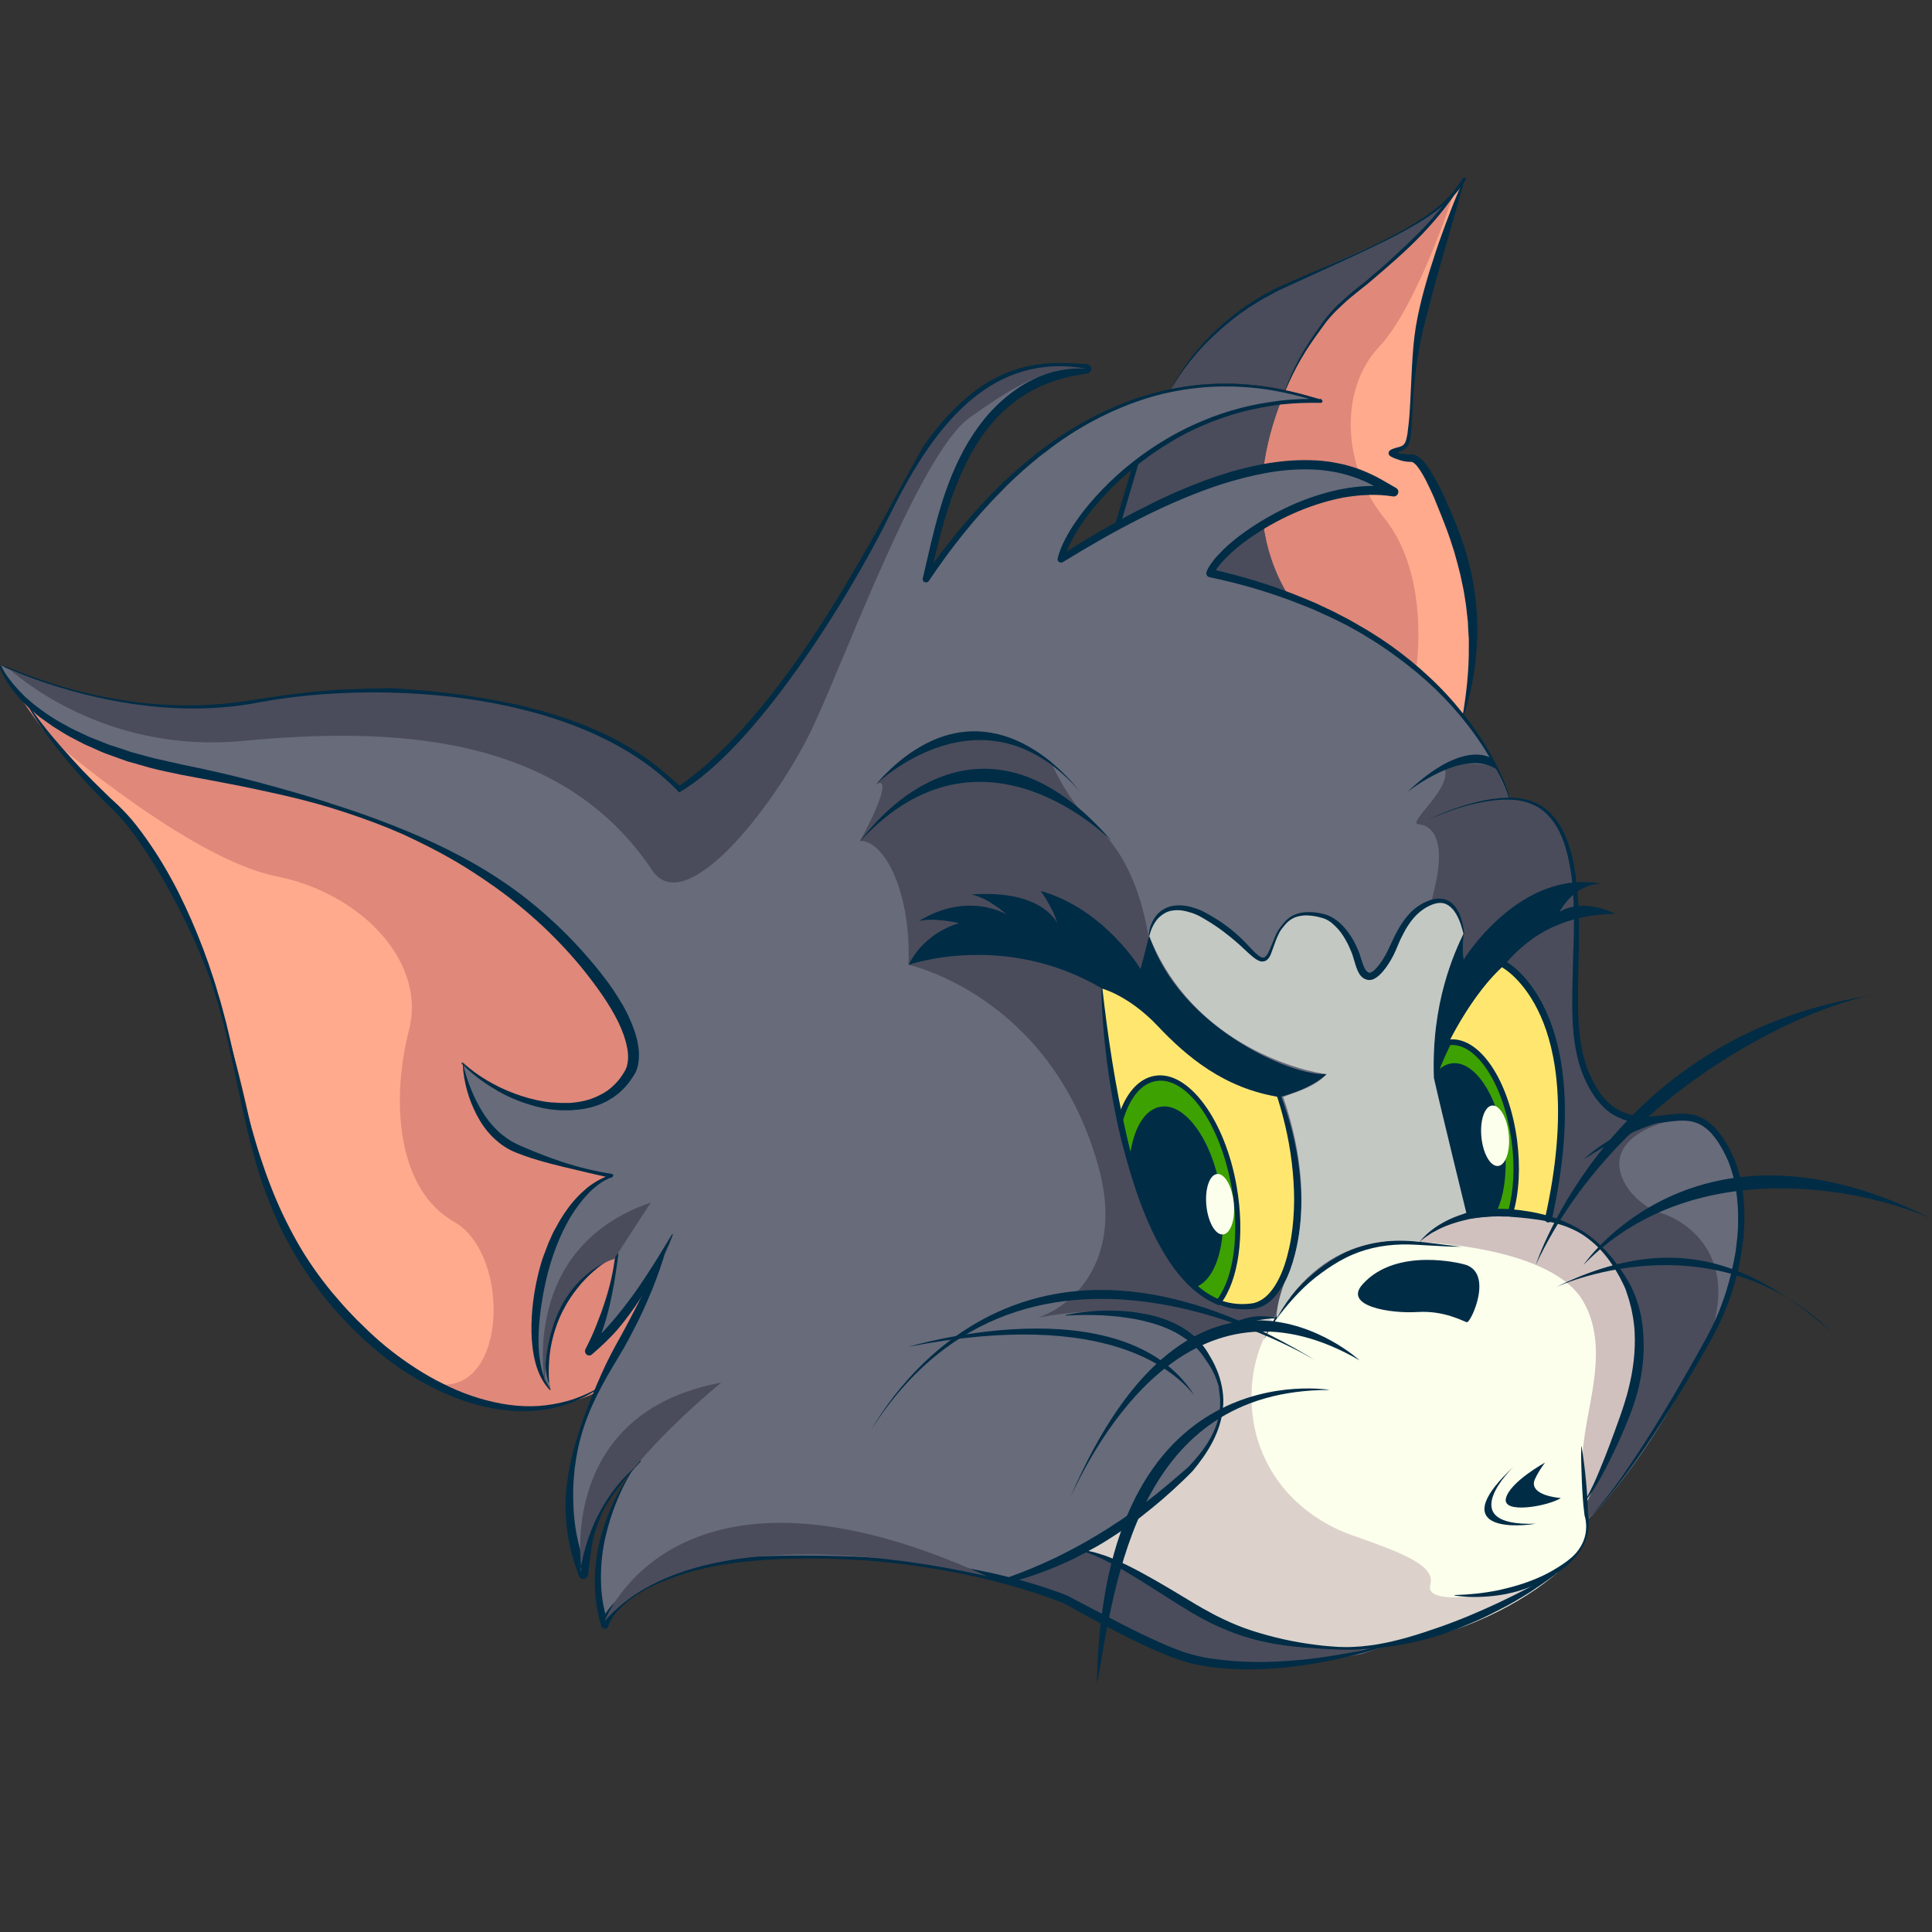 <?xml version="1.0" encoding="utf-8"?>
<!-- Generator: Adobe Illustrator 21.1.0, SVG Export Plug-In . SVG Version: 6.00 Build 0)  -->
<svg version="1.1" id="Слой_1" xmlns="http://www.w3.org/2000/svg" xmlns:xlink="http://www.w3.org/1999/xlink" x="0px" y="0px"
	 viewBox="0 0 1024 1024" style="enable-background:new 0 0 1024 1024;" xml:space="preserve">
<rect x="0" y="0" width="1024" height="1024" fill="#333333" stroke="none"/>
<style type="text/css">
	.st0{fill:#FFAA8D;}
	.st1{opacity:0.43;fill:#B85B62;}
	.st2{fill:#686B7A;}
	.st3{fill:#4A4C5B;}
	.st4{fill:#FFE76F;}
	.st5{fill:#FCFFEC;}
	.st6{opacity:0.72;fill:#D0C1BE;}
	.st7{fill:#D0C1BE;}
	.st8{fill:#002C46;}
	.st9{fill:#3DA102;}
	.st10{fill:#C4C8C3;}
</style>
<g>
	<path class="st0" d="M775.3,379.3L775.3,379.3c-7.8-9.8-16.4-18.4-25.4-26C728,335,703.6,322.8,682.4,315
		c-7.2-12-11.2-24.5-12.8-37c17.5-10.1,39.1-17.4,54.5-18.6c6.1-0.5,11.3,0,14.8,1.6c-5.8-4.1-11.9-7.3-18.2-9.5
		c-16.1-5.8-33.6-6-51.1-3c1.6-12.5,4.9-24.5,9.2-35.4c8.1-1.2,15.5-1.4,21.5-0.5c-6.4-2.4-12.8-4.2-19-5.6
		c10.5-24.5,24.9-43,32-48.4c14.3-11,39-30.3,56.6-54.4c0,0,0,0,0,0c2.8-3.1,5-6.2,6.3-9.2c-1.8,4.9-25.3,68.2-27.5,102.7
		c-2.3,35.8,0,39.1-8.3,40.9c-8.3,1.8,1.4,4.6,7.8,4.6s24.8,38.7,30.3,72S775.3,379.3,775.3,379.3z"/>
	<path class="st1" d="M734,275c23.9,30,16.8,77.7,16.8,77.7l-0.9,0.6C728,335,703.6,322.8,682.4,315c-7.2-12-11.2-24.5-12.8-37
		c17.5-10.1,39.1-17.4,54.5-18.6C726.7,264.8,730,270.1,734,275z"/>
	<path class="st1" d="M669.6,248.5c1.6-12.5,4.9-24.5,9.2-35.4c8.1-1.2,15.5-1.4,21.5-0.5c-6.4-2.4-12.8-4.2-19-5.6
		c10.5-24.5,24.9-43,32-48.4c14.3-11,39-30.3,56.6-54.4c0,0,0,0,0,0c0,0-18.8,58.3-39,79.7c-15.2,16.1-19.3,42.7-10.2,67.7
		C704.6,245.6,687.1,245.4,669.6,248.5z"/>
	<path class="st0" d="M356.4,654.6c-1.1,3-13.1,34.5-32.4,67.2c-3.1,5.3-6.1,10.9-8.7,16.5c0,0,0,0,0,0
		c-29.5,13.6-59.7,9.4-86.8-5.1c-46.8-25-84.5-80.4-93.8-127.6c-14.7-74.5-41.4-148-78.1-182c-11.8-10.9-21.9-22.2-30-32.4
		c0,0,0,0,0,0c0,0,0,0,0,0c-8.4-10.5-14.9-19.9-19.3-26.9c-1-1.6-1.9-3.1-2.7-4.4c1,1.5,2.1,3,3.3,4.5
		c39.3,49.3,145.9,44.4,216.1,80.3c75.4,38.6,126.5,101.7,108.2,126.8c-18.4,25.1-61.9,15.3-87-8.6c7.4,48.4,35.5,49,79,60
		c-35.5,10.4-51.5,93.1-32.5,113.4c-10.2-52.1,35.5-71.7,35.5-71.7s-0.6,22.1-14.7,51.5C337.6,696.9,355,657.9,356.4,654.6z"/>
	<path class="st1" d="M356.4,654.6c-1.1,3-13.1,34.5-32.4,67.2c-3.1,5.3-6.1,10.9-8.7,16.5c0,0,0,0,0,0
		c-29.5,13.6-59.7,9.4-86.8-5.1c-0.1-0.1-0.1-0.3-0.2-0.4c40.3,11,43.6-67.4,12.4-85.2c-31.3-17.8-33.1-66.2-23.9-101.7
		c9.2-35.5-24.5-72.3-70.5-81.5c-45.2-9-117.6-71.2-119.8-73.1c0,0,0,0,0,0c0,0,0,0,0,0c-8.4-10.5-14.9-19.9-19.3-26.9
		c0.2,0,0.4,0.1,0.6,0.1c39.3,49.3,145.9,44.4,216.1,80.3c75.4,38.6,126.5,101.7,108.2,126.8c-18.4,25.1-61.9,15.3-87-8.6
		c7.4,48.4,35.5,49,79,60c-35.5,10.4-51.5,93.1-32.5,113.4c-10.2-52.1,35.5-71.7,35.5-71.7s-0.6,22.1-14.7,51.5
		C337.6,696.9,355,657.9,356.4,654.6z"/>
	<path class="st2" d="M904.1,713.2c-36.8,68-73.5,128.7-182.9,163.6c-63.4,11-85.5,11.9-144.3-23c-58.8-34.9-235.3-45-256.4,7.4
		c-10.9-26.3,2.9-71.5,19.2-86.8c-28.3,25.4-27,40.5-30.2,60.1c-13.6-30.7-8.2-65.5,6-96.2c2.6-5.7,5.5-11.2,8.7-16.5
		c19.2-32.7,31.3-64.2,32.4-67.2c-1.4,3.3-18.8,42.3-44,61.7c14.1-29.4,14.7-51.5,14.7-51.5s-45.7,19.6-35.5,71.7
		c-19-20.2-3.1-102.9,32.5-113.4c-43.5-11-71.7-11.6-79-60c25.1,23.9,68.6,33.7,87,8.6c18.4-25.1-32.8-88.2-108.2-126.8
		c-72.2-37-183.1-30.7-219.4-84.8c-1.5-2.3-3-4.7-4.2-7.2c-0.1-0.2-0.1-0.2-0.1-0.2s1.7,0.8,4.8,2.2c16.7,7.2,74.4,29.1,132.6,17.5
		c64.3-11.9,171-6.4,222.4,47.8c39.5-23,87.9-99,112.4-148.6c24.5-49.6,55.2-84.6,103.6-76c-24.5,1.2-70.5,24.7-85.2,111.6
		c10.5-20.6,59.4-85.7,130-100.6c12.7-2.7,26.2-3.8,40.2-2.6c6.7,0.5,13.5,1.6,20.4,3.1c6.2,1.4,12.6,3.3,19,5.6
		c-6-0.9-13.4-0.7-21.5,0.5c-7.6,1.1-15.8,3.1-24.3,5.9c-17.6,5.8-36.4,15-52.5,26.8c-18.6,13.7-33.7,31-39.6,50.7
		c7.7-4.6,17.9-10.9,29.7-17.5c0,0,0,0,0,0c13.9-7.8,30-15.9,47-22.1c10-3.6,20.2-6.6,30.5-8.4c24.3-4.3,48.6-2.2,69.3,12.5
		c-12.4-5.6-44.8,2.9-69.3,17.1c-12.9,7.5-23.7,16.5-28.1,25.8c9.7,1.6,24.3,5,41,11.1c29.9,11,66.3,30.8,92.8,64.3h0
		c10,12.6,18.6,27.2,24.9,44c21.4,1.2,38,13.5,34.9,91.9c-3.1,78.4,25.1,82.1,53.3,77.2C916.6,587.6,940.8,645.2,904.1,713.2z"/>
	<path class="st3" d="M481.6,511.4c0,0,73.4,15.7,99.5,103.2c15.1,48.3-8.2,75.7-30.9,83.8c31.3-6,71.8-5.8,85.5,15.4
		c6.8-5.2,22.9-18.4,39.5-15c1.7-4.4,1.7-4.4,1.7-4.4l3.8-16.6l-96.8-158.4C583.9,519.4,501.8,478.8,481.6,511.4z"/>
	<path class="st3" d="M725.2,873.1c0,0-45.7,5.2-95.1-25.4c-38.8-19.6-53.8-27.4-55.6-26.7s-39.8,17.7-39.8,17.7s31.2,8.8,57.4,23.9
		C618.5,877.7,668,895.1,725.2,873.1z"/>
	<path class="st3" d="M608.7,497.2c0,0-4.5-42.3-31.1-61.9c-13.6-14.2-20.6-31.6-20.6-31.6S507,363.9,464.2,416
		c5.7-4.3,5.4,4.9-8.4,29.7c13.2-0.3,27.3,27.9,25.7,65.7c53.9-34.2,95.6-6.6,95.6-6.6l30,12.5L608.7,497.2z"/>
	<path class="st3" d="M911.4,698.5c-20.7,38.9-53.9,92.9-70.2,106.6c-5.2-19.3-82.4-239-82.4-239s-5.8-66.2,1.2-93.8
		c7-27.6-1.2-34.9-8.1-35.4c-6.9-0.5,19.5-20,13.3-30.8c13.8-3,27.3,0,27.3,0l7.6,17.2c0,0,26.4-2,33.5,36.8
		c2.1,30.3,0,64.6,0.7,72.8c0.7,8.3,3.2,55.6,31,60.1c11.1,0.1,19.7-1.1,26.2-1c-0.5,0.3-0.9,0.7-1.3,1.1c0,0-21.2,2.6-29.4,15.2
		c-8.3,12.6,5.2,30.1,19.3,34.5c14.1,4.4,38,21.2,28.5,58C909.6,700.1,910.5,699.3,911.4,698.5z"/>
	<path class="st3" d="M776.3,94.6c-2,3.2-4.1,6.4-6.4,9.4c0,0,0,0,0,0c-17.6,24.1-42.3,43.4-56.6,54.4c-7.1,5.5-21.5,23.9-32,48.4
		c-6.9-1.6-13.8-2.6-20.4-3.1c-14-1.1-27.5-0.1-40.2,2.6c10.5-17.4,24.5-34,42.5-44.7C717.5,129.5,753.3,127.7,776.3,94.6z"/>
	<path class="st3" d="M678.8,213c-4.2,11-7.6,23-9.2,35.4c-10.3,1.8-20.5,4.8-30.5,8.4c-17,6.2-33.1,14.3-47,22.1
		c0.1-0.5,2.9-14.5,9.8-33.2c16.1-11.9,34.9-21.1,52.5-26.8C663,216.2,671.3,214.2,678.8,213z"/>
	<path class="st3" d="M682.4,315c-16.6-6.1-31.2-9.6-41-11.1c4.4-9.3,15.2-18.3,28.1-25.8C671.3,290.5,675.3,303,682.4,315z"/>
	<path class="st4" d="M660.5,693c-5.2,0-10.1-0.9-14.6-2.8c-4.5-1.8-8.6-4.5-12.5-7.9c-16.2-14.1-27.3-40.5-34.7-67.8
		c-1.9-6.9-3.5-13.8-5-20.6c-7.9-36.9-9.8-70-9.8-70s14.4,3.7,29.7,19.9c15.3,16.2,35.2,33.1,64.6,37.7
		C696.6,638.4,686.2,691.7,660.5,693z"/>
	<path class="st4" d="M820.7,646.1c-5.4-2.1-12.7-3-20.2-3.1c-2.6,0-5.2,0-7.8,0.1c-5.3,0.2-10.4,0.8-14.9,1.4
		c-4-9.8-17.8-73.2-17.8-73.2c0.2-0.8,0.5-1.6,0.8-2.5c1.6-4.7,4-10.4,7-16.4c7.4-14.7,18.5-31.5,29.6-41
		C842.5,544.5,825,631.7,820.7,646.1z"/>
	<path class="st5" d="M842.5,791c-6.1,12.3,4.6,16.5-6.4,31.6c-3.6,4.9-11.2,12.2-22.2,19.8c-22.7,15.6-59.8,32.2-106.5,31.2
		c-69.4-1.4-94.2-43.7-134.7-51.9c21.6-12.4,105.7-57.6,63-107.8c0,0,17.3-15,35.7-15.4c1.8,0,3.6,0.1,5.3,0.3
		c10.1-15.6,34.6-43.8,75.2-39.8c10.3-9.2,27.1-22.1,68.8-12.9C854.1,654.4,897,697.2,842.5,791z"/>
	<path class="st6" d="M813.8,842.3c-22.7,15.6-59.8,32.2-106.5,31.2c-69.4-1.4-94.2-43.7-134.7-51.9c21.6-12.4,105.7-57.6,63-107.8
		c0,0,17.3-15,35.7-15.4c1.9,0.6,3.2,1.4,3.6,2.4c0,0-14.8,18.4-10.9,50c4,31.6,26.4,53.6,52.4,62.8c26,9.2,44.7,15.9,41.7,26.4
		c-3.1,10.4,27.6,7.6,55.8-1.7C814,839.7,814,841,813.8,842.3z"/>
	<path class="st7" d="M755.8,658.6c0,0,67.3,2.4,83.6,31.6c16.3,29.2-3.8,65.2-0.2,90.4c1.4,16.6,1.4,16.6,1.4,16.6
		s20.3-42.6,25.8-60.3c5.5-17.8,7.5-75.3-45.7-90.7c-32.7-6.2-57.8-1.6-69.9,12.8C754,658.7,755.8,658.6,755.8,658.6z"/>
	<path class="st8" d="M703.2,569.3c-9.7,8.7-25,12.1-25,12.1c-29.4-4.6-49.3-21.5-64.6-37.7c-15.3-16.2-29.7-19.9-29.7-19.9
		c-51.3-30.1-101.5-12.7-102.3-12.4c8.8-17.9,26.8-22.1,26.8-22.1s-13.1-3.2-21.4-1.1c25.7-15.8,45.9-3.9,46.6-3.5
		c-0.5-0.4-10.1-9-18.8-10.6c36.8-2.7,45,14.1,45.5,15.1c-0.1-0.6-1.7-6.9-8.7-17c34,9.7,52.9,41.4,52.9,41.4s2.3-8.3,4.6-17.9
		C624.6,544.1,684.4,570.7,703.2,569.3z"/>
	<path class="st8" d="M856,484.3c-17.9,0.5-39.9,4.8-58.6,27.1c-16.5,14.2-32.9,44.4-37.4,59.9c0,0-3.1-41.7,15.8-76.7
		c-1.1,9.4,0,14,0,14s29.6-48.3,73.1-40.2c-14.7,0-22.1,14.5-22.3,14.9C827.1,483.1,837.8,475.5,856,484.3z"/>
	<path class="st9" d="M645.9,690.1c-4.5-1.8-8.6-4.5-12.5-7.9c-16.2-14.1-27.3-40.5-34.7-67.8c-1.9-6.9-3.5-13.8-5-20.6
		c3.6-12.4,10.1-20.8,18.7-22.3c17.1-3,35.8,22.9,41.9,57.7C658.7,655,655,678.5,645.9,690.1z"/>
	<path class="st8" d="M646.3,691.9l-1-0.4c-4.5-1.8-8.8-4.6-12.9-8.1c-14.3-12.5-26.1-35.5-35.2-68.5c-1.8-6.5-3.5-13.4-5-20.7
		l-0.1-0.4l0.1-0.3c3.9-13.5,11-21.8,19.8-23.3c17.8-3.1,37.4,23.3,43.5,58.9c4.4,25.3,1,49.6-8.6,62L646.3,691.9z M595.2,593.9
		c1.5,7.1,3.2,13.9,4.9,20.2c8.9,32.4,20.4,55,34.3,67.1c3.5,3.1,7.2,5.5,11,7.2c8.7-12,11.6-34.9,7.4-58.9
		c-5.9-34-24-59.4-40.2-56.5C605,574.3,598.8,581.7,595.2,593.9z"/>
	<path class="st8" d="M633.4,682.3c-16.2-14.1-27.3-40.5-34.7-67.8c1.5-15.2,7.5-26.4,16.3-27.9c13-2.3,27.3,17.4,31.9,44
		C651.2,655.9,645.3,678.3,633.4,682.3z"/>
	<path class="st9" d="M802.7,604.7c-4-30.8-19.5-54.2-34.7-52.2c-0.1,0-0.1,0-0.2,0c-3,6-5.5,11.7-7,16.4c-0.3,0.9-0.5,1.7-0.8,2.5
		c0,0,13.8,63.4,17.8,73.2c4.5-0.6,9.6-1.1,14.9-1.4c2.6-0.1,5.2-0.2,7.8-0.1C803.6,632.5,804.6,619.1,802.7,604.7z"/>
	<path class="st8" d="M776.9,646.1l-0.4-1c-4-9.8-17.3-70.9-17.9-73.5l-0.1-0.4l0.1-0.3c0.2-0.8,0.5-1.6,0.8-2.5
		c1.6-4.8,4.1-10.5,7.1-16.6l0.3-0.7l1-0.1c16.2-2.1,32.1,21.4,36.3,53.5l0,0c1.8,14,1.1,27.9-2.2,38.9l-0.3,1.1l-1.1,0
		c-2.4,0-5,0-7.7,0.1c-4.7,0.2-9.8,0.7-14.8,1.4L776.9,646.1z M761.5,571.4c1.1,5,13.1,59.7,17.2,71.6c4.7-0.6,9.4-1,13.9-1.2
		c2.4-0.1,4.6-0.2,6.8-0.1c2.9-10.5,3.6-23.5,1.8-36.7c-3.9-29.6-18.3-52.2-32.5-51.1c-2.8,5.7-5.1,11-6.6,15.5
		C761.9,570,761.7,570.7,761.5,571.4z"/>
	<path class="st8" d="M792.7,643.2c-5.3,0.2-10.4,0.8-14.9,1.4c-4-9.8-17.8-73.2-17.8-73.2c0.2-0.8,0.5-1.6,0.8-2.5
		c2.5-3,5.4-4.9,8.7-5.3c12.1-1.6,24.5,17.2,27.8,41.8C799.2,620.5,797.3,634.3,792.7,643.2z"/>
	<g>
		<path class="st8" d="M0.5,352.7c0.2,0.6,0.6,1.2,0.9,1.8l1,1.8l1.1,1.7l0.6,0.8l0.6,0.8c1.6,2.2,3.4,4.2,5.2,6.2l2.8,2.9
			c0.9,1,2,1.8,3,2.7c2,1.8,4.2,3.4,6.3,5c4.4,3.2,8.9,6,13.7,8.5c2.3,1.4,4.8,2.4,7.2,3.6l3.6,1.7c1.2,0.6,2.5,1,3.7,1.5
			c2.5,1,5,2,7.5,3l7.7,2.5l3.8,1.3l3.9,1.1l7.8,2.1c1.3,0.4,2.6,0.6,3.9,0.9l4,0.9l7.9,1.8c5.4,1.1,10.7,2.2,16,3.4
			c10.7,2.4,21.3,5.1,31.8,8c5.3,1.5,10.5,2.9,15.8,4.5c2.6,0.8,5.2,1.5,7.9,2.4l3.9,1.2l3.9,1.3c10.4,3.3,20.8,6.9,31,10.9
			c10.2,4,20.3,8.3,30.1,13.2c9.8,4.9,19.4,10.3,28.6,16.5c9.2,6.1,17.9,13,26,20.4c8.2,7.4,15.8,15.4,22.9,23.9
			c1.7,2.1,3.5,4.2,5.2,6.5l2.5,3.3c0.8,1.1,1.6,2.3,2.4,3.4l2.3,3.5l2.2,3.6l1.1,1.8l1,1.9c0.7,1.2,1.3,2.5,1.9,3.8l1.7,3.9
			c0.5,1.3,1,2.7,1.5,4c0.5,1.3,0.8,2.8,1.2,4.2c0.2,0.7,0.3,1.4,0.4,2.1c0.1,0.7,0.3,1.4,0.4,2.2c0.4,2.9,0.4,6-0.2,9.1
			c-0.3,1.5-0.8,3.1-1.6,4.6c-0.2,0.4-0.4,0.7-0.6,1l-0.6,0.9c-0.4,0.6-0.8,1.2-1.2,1.8c-1.7,2.4-3.7,4.6-5.9,6.5
			c-1.1,1-2.3,1.8-3.5,2.7l-1.9,1.1l-0.9,0.6l-1,0.5c-5.2,2.6-11,4-16.6,4.3l-2.1,0.2l-2.1,0l-2.1,0c-0.4,0-0.7,0-1.1,0l-1.1-0.1
			l-4.2-0.4c-1.4-0.2-2.8-0.5-4.1-0.7c-5.5-1.2-10.8-2.9-15.9-5.1c-5.1-2.2-9.9-5-14.5-8.1c-4.6-3.1-8.8-6.6-12.7-10.5l0.4-0.4
			c8.3,7,17.7,12.7,27.8,16.4c5,1.9,10.2,3.3,15.5,4.2c1.3,0.2,2.6,0.4,3.9,0.5l4,0.2l1,0.1c0.3,0,0.7,0,1,0l2,0l2,0l1.9-0.2
			c5.2-0.5,10.2-1.9,14.7-4.4l0.8-0.4l0.8-0.5l1.6-1c1-0.8,2-1.5,2.9-2.4c1.9-1.7,3.5-3.6,4.9-5.7c0.3-0.5,0.7-1.1,1-1.6l0.5-0.8
			c0.2-0.3,0.3-0.6,0.4-0.8c0.5-1,0.8-2,1-3.2c0.4-2.3,0.4-4.7,0-7.2c-0.1-0.6-0.2-1.2-0.4-1.9c-0.1-0.6-0.2-1.2-0.4-1.9
			c-0.4-1.2-0.7-2.5-1.1-3.7c-0.5-1.2-0.9-2.4-1.4-3.6l-1.6-3.6c-4.7-9.5-11-18.2-17.7-26.7c-6.7-8.4-14.1-16.3-21.9-23.7
			c-7.9-7.4-16.2-14.3-25-20.6c-8.8-6.3-17.9-12.2-27.4-17.4c-4.7-2.6-9.6-5.1-14.5-7.5c-2.4-1.2-4.9-2.3-7.4-3.5l-7.5-3.2
			c-10.1-4.1-20.4-7.7-30.8-10.9c-2.6-0.8-5.2-1.5-7.9-2.3c-2.6-0.7-5.3-1.4-7.9-2.1c-5.3-1.3-10.6-2.6-15.9-3.7
			c-10.6-2.4-21.3-4.5-32-6.5l-8-1.5c-2.7-0.5-5.3-1-8-1.5c-5.4-1.2-10.8-2.2-16.1-3.6l-8-2.3l-4-1.1l-3.9-1.4l-7.8-2.8
			c-2.6-1-5.1-2.2-7.6-3.3c-1.3-0.6-2.6-1.1-3.8-1.7l-3.7-1.9c-2.4-1.3-4.9-2.5-7.3-4l-3.5-2.2l-1.8-1.1c-0.6-0.4-1.1-0.8-1.7-1.2
			l-3.4-2.4l-1.7-1.2c-0.5-0.4-1.1-0.9-1.6-1.3c-2.1-1.8-4.3-3.5-6.2-5.5c-1-1-2-1.9-2.9-3l-2.7-3.1c-1.7-2.2-3.4-4.4-4.8-6.8
			c-1.4-2.4-2.7-4.8-3.6-7.5L0.5,352.7z"/>
		<path class="st8" d="M245.4,563.9c2.1,8.7,5.3,17.1,9.8,24.6c2.2,3.8,4.9,7.2,7.9,10.2c1.5,1.5,3.1,2.9,4.9,4.1l0.6,0.5l0.7,0.4
			c0.4,0.3,0.9,0.6,1.3,0.9c0.9,0.5,1.8,1.1,2.8,1.5c0.5,0.2,0.9,0.5,1.4,0.7l1.5,0.7l3.1,1.3c2,0.9,4.1,1.7,6.2,2.5
			c4.1,1.7,8.3,3.2,12.6,4.6c8.5,2.8,17.3,4.9,26.1,6.3c0.5,0.1,0.8,0.5,0.7,1c-0.1,0.3-0.3,0.6-0.6,0.7l-0.1,0
			c-1.1,0.4-2.4,1-3.5,1.6c-0.6,0.3-1.1,0.6-1.7,1l-1.6,1.1c-2.1,1.6-4.1,3.2-5.9,5.2c-3.6,3.8-6.7,8.1-9.4,12.5
			c-5.3,9.1-9.1,19-11.8,29.2c-1.3,5.1-2.4,10.3-3.2,15.6c-0.9,5.2-1.4,10.5-1.7,15.8c-0.2,5.3-0.1,10.6,0.8,15.8
			c0.4,2.6,1,5.2,1.9,7.6c0.9,2.5,2.1,4.9,3.6,7.1c0.1,0.1,0,0.2-0.1,0.3c-0.1,0.1-0.2,0.1-0.3,0c-1.9-1.9-3.5-4.3-4.7-6.7
			c-1.3-2.5-2.2-5.1-2.9-7.7c-1.4-5.3-2-10.9-2.1-16.3c-0.2-11,1.3-21.9,4-32.5c0.7-2.6,1.4-5.3,2.4-7.9l1.5-3.9l0.7-1.9
			c0.2-0.6,0.5-1.3,0.8-1.9l1.7-3.8l0.4-0.9l0.5-0.9l1-1.8l1-1.8l0.5-0.9l0.5-0.9l2.2-3.5c3.1-4.6,6.6-8.9,10.8-12.5
			c2-1.9,4.3-3.5,6.7-4.9l1.8-1c0.6-0.3,1.2-0.6,1.9-0.9c1.3-0.6,2.5-1.1,4-1.4l0.1,1.7c-8.8-1.9-17.5-4-26.3-6.1
			c-4.4-1.1-8.8-2.2-13.1-3.5c-2.2-0.6-4.3-1.4-6.5-2.1c-1.1-0.4-2.1-0.8-3.2-1.2c-1.1-0.4-2.1-0.8-3.2-1.3
			c-4.3-1.9-8.2-4.9-11.4-8.2c-3.3-3.4-5.9-7.3-8-11.4c-2.1-4.1-3.8-8.4-5-12.8c-1.2-4.4-2-8.9-2.2-13.4c0-0.1,0.1-0.2,0.2-0.2
			C245.3,563.8,245.4,563.8,245.4,563.9L245.4,563.9z"/>
		<path class="st8" d="M290.7,732.8c-1-3.4-1.5-6.8-1.7-10.3c-0.2-3.5-0.1-7,0.3-10.5c0.4-3.5,1.2-7,2.2-10.4c1-3.4,2.4-6.7,4.1-9.9
			c0.8-1.6,1.8-3.1,2.7-4.6c1-1.5,2-2.9,3.2-4.3c2.2-2.8,4.8-5.2,7.5-7.5c5.5-4.5,11.5-8.1,17.7-11.2l0,0c0.3-0.2,0.8,0,0.9,0.3
			c0.1,0.1,0.1,0.3,0.1,0.4c-0.5,4.5-1.2,8.9-1.9,13.4c-0.7,4.4-1.6,8.9-2.6,13.3c-1,4.4-2.2,8.8-3.7,13.1
			c-1.5,4.3-3.2,8.5-5.2,12.6l-3.5-2.7c4.7-4.2,9-8.7,13.1-13.4c4.1-4.7,8-9.7,11.7-14.8c1.9-2.5,3.6-5.2,5.4-7.8
			c1.7-2.7,3.5-5.3,5.2-8c3.4-5.3,6.6-10.8,10-16.3c0.1-0.1,0.2-0.1,0.3-0.1c0.1,0.1,0.1,0.2,0.1,0.3c-2.3,6-4.9,11.8-7.8,17.5
			c-2.9,5.7-6,11.3-9.6,16.7c-3.5,5.4-7.3,10.6-11.5,15.6c-4.2,4.9-9,9.4-13.9,13.6l-0.1,0.1c-0.9,0.8-2.4,0.7-3.1-0.3
			c-0.6-0.7-0.7-1.7-0.3-2.5c2-3.9,3.9-7.9,5.5-12l1.2-3.1c0.4-1,0.8-2.1,1.2-3.1c0.4-1,0.8-2.1,1.1-3.1c0.4-1,0.7-2.1,1.1-3.2
			c1.4-4.2,2.6-8.5,3.6-12.9c1-4.4,1.7-8.8,2.2-13.2l1,0.7c-6.1,3.2-11.6,7.3-16.3,12.1c-0.6,0.6-1.2,1.2-1.7,1.8
			c-0.6,0.6-1.2,1.2-1.7,1.9c-1.1,1.3-2.1,2.6-3.1,3.9c-1,1.3-1.9,2.7-2.8,4.1l-1.3,2.1c-0.4,0.7-0.8,1.5-1.2,2.2
			c-3.2,5.8-5.4,12.2-6.8,18.8c-0.7,3.3-1.1,6.7-1.3,10.1c-0.2,3.4-0.2,6.8,0,10.2l0,0c0,0.1-0.1,0.2-0.2,0.2
			C290.9,733,290.8,732.9,290.7,732.8z"/>
		<path class="st8" d="M353,662c-2,7.5-4.6,14.7-7.5,21.9c-1.5,3.6-3,7.1-4.6,10.6c-1.6,3.5-3.3,7-5.1,10.4
			c-1.7,3.4-3.6,6.8-5.5,10.2l-5.9,9.9c-3.9,6.6-7.6,13.3-10.7,20.3c-3.1,7-5.5,14.3-7.2,21.7c-0.8,3.7-1.4,7.5-1.9,11.3
			c-0.4,3.8-0.7,7.6-0.8,11.3c-0.1,7.6,0.3,15.1,1.6,22.5c1.3,7.4,3.5,14.6,6.2,21.6l-4.7,0.6c0.8-5.6,1.4-11.4,2.7-17.3
			c0.7-2.9,1.6-5.8,2.6-8.6c1-2.8,2.2-5.5,3.6-8.2c3-5.3,6.8-9.8,10.7-14.1c2-2.1,4.1-4.2,6.2-6.1c2.1-2,4.3-3.9,6.6-5.7
			c0.1-0.1,0.2-0.1,0.3,0c0.1,0.1,0.1,0.2,0,0.3c-2,2.1-3.9,4.3-5.8,6.4c-0.9,1.1-1.9,2.2-2.8,3.3c-0.9,1.1-1.8,2.2-2.7,3.4
			c-1.7,2.3-3.5,4.6-5,6.9c-1.5,2.4-3,4.8-4.2,7.2c-1.1,2.6-2.1,5.2-3,7.9c-0.9,2.7-1.6,5.4-2.1,8.1c-1.1,5.5-1.5,11.2-2.4,17l0,0
			c-0.2,1.3-1.5,2.3-2.8,2c-0.9-0.1-1.6-0.7-1.9-1.5c-5.8-14.6-8.2-30.6-6.7-46.1c0.8-7.8,2.3-15.4,4.4-22.8
			c2.1-7.4,4.6-14.7,7.4-21.9c2.8-7.2,5.8-14.3,9.1-21.3c0.9-1.7,1.7-3.5,2.6-5.2l2.7-5.1c1-1.7,1.8-3.3,2.8-5l2.7-5
			c7.2-13.5,14-27.2,20.4-41.2l0,0c0.1-0.1,0.2-0.2,0.3-0.1C352.9,661.8,353,661.9,353,662z"/>
		<path class="st8" d="M334.4,780.6c-3.6,6-6.6,12.4-9,18.9c-2.4,6.6-4.3,13.3-5.5,20.1c-1.2,6.8-1.6,13.8-1.3,20.7
			c0.3,6.9,1.6,13.7,3.7,20.2l-3.8,0c1.9-5.8,5.8-10.1,10-13.8c1.1-0.9,2.1-1.8,3.2-2.6l3.4-2.4c2.4-1.4,4.7-2.9,7.2-4.1
			c4.9-2.6,10.1-4.4,15.3-6.1c2.6-0.8,5.3-1.4,7.9-2.1l8-1.6c10.7-1.9,21.5-2.7,32.3-3c10.8-0.4,21.6-0.4,32.3-0.2
			c10.8,0.2,21.5,0.7,32.3,1.4c10.8,0.8,21.5,1.9,32.2,3.5c21.4,3.2,42.6,8.3,62.9,16.1c0.1,0,0.1,0.1,0.2,0.1l0,0
			c6.6,3.5,13.2,7,19.8,10.4c6.6,3.5,13.2,6.9,19.9,10.1c6.7,3.2,13.4,6.3,20.3,8.8c3.4,1.3,6.9,2.2,10.4,3c1.8,0.4,3.6,0.8,5.4,1
			l2.7,0.4c0.9,0.1,1.8,0.2,2.7,0.3c7.3,0.9,14.7,1.2,22.1,1.2c7.4-0.1,14.8-0.6,22.2-1.3c14.7-1.6,29.4-4.3,43.9-7.9
			c0.1,0,0.2,0,0.3,0.2c0,0.1,0,0.2-0.2,0.3c-14.2,4.6-28.8,8.1-43.6,10.3c-14.8,2.2-30,3-45,1.6c-0.9-0.1-1.9-0.2-2.8-0.3l-2.8-0.4
			c-1.9-0.2-3.8-0.6-5.6-0.9c-0.9-0.2-1.9-0.4-2.8-0.6c-0.9-0.2-1.9-0.4-2.8-0.7l-2.8-0.8l-2.7-0.9c-7.2-2.5-14-5.6-20.8-8.8
			c-6.8-3.3-13.4-6.7-20-10.2c-6.6-3.5-13.1-7.1-19.6-10.7l0.2,0.1c-9.9-4-20.1-7.3-30.4-10.1c-10.3-2.8-20.8-5.2-31.3-7.1
			c-10.5-1.9-21.2-3.5-31.9-4.6c-5.3-0.5-10.7-1.1-16.1-1.3c-2.7-0.1-5.4-0.4-8-0.4l-8.1-0.3c-10.7-0.2-21.5,0-32.2,0.6
			c-10.7,0.8-21.4,2-31.8,4.3l-7.8,1.9c-2.5,0.8-5.1,1.5-7.6,2.4c-5,1.8-9.9,3.7-14.6,6.1c-2.4,1.1-4.6,2.6-6.8,3.9l-3.2,2.3
			c-1.1,0.7-2,1.6-3,2.4l-0.7,0.6l-0.7,0.7l-1.4,1.3c-0.5,0.4-0.9,0.9-1.3,1.4l-1.2,1.4c-1.5,2-2.9,4.2-3.6,6.4l0,0.1
			c-0.3,1-1.4,1.6-2.4,1.3c-0.6-0.2-1.1-0.7-1.3-1.3c-1-3.5-1.9-7-2.4-10.5c-0.3-1.8-0.5-3.6-0.7-5.4l-0.2-2.7
			c-0.1-0.9-0.1-1.8-0.1-2.7c-0.2-7.2,0.5-14.4,2-21.3c0.7-3.5,1.7-6.9,2.8-10.3c1.1-3.4,2.4-6.7,3.8-10c1.4-3.2,3-6.4,4.7-9.5
			c1.7-3.1,3.6-6.1,5.7-9c0.1-0.1,0.2-0.1,0.3-0.1C334.4,780.4,334.4,780.5,334.4,780.6L334.4,780.6z"/>
		<path class="st8" d="M13.1,370.4c5.7,9.3,12.6,17.8,19.8,26c3.6,4.1,7.3,8.1,11,12.1l5.7,5.8l5.8,5.7c1.9,1.9,3.9,3.8,5.9,5.6
			l1.5,1.4l1.5,1.5c1,1,2,2,2.9,3c3.8,4.1,7.1,8.5,10.3,13c6.4,9,12,18.5,17,28.3c4.9,9.8,9.3,19.9,13.2,30.2l2.8,7.7
			c0.9,2.6,1.7,5.2,2.6,7.8c0.9,2.6,1.6,5.2,2.4,7.9l1.2,3.9c0.4,1.3,0.7,2.6,1.1,4c0.7,2.6,1.4,5.3,2.1,7.9l1.9,8l3.7,16
			c2.4,10.7,5,21.3,7.9,31.8c1.5,5.3,3,10.5,4.7,15.6c1.7,5.2,3.5,10.3,5.5,15.4c3.9,10.1,8.6,19.9,13.9,29.3
			c5.3,9.4,11.6,18.3,18.4,26.6c3.5,4.1,7,8.2,10.8,12.1l2.8,2.9l2.9,2.8c1.9,1.9,3.9,3.8,5.9,5.6c8,7.3,16.7,13.7,25.9,19.3
			c4.6,2.8,9.4,5.3,14.3,7.6c4.9,2.3,9.9,4.2,15.1,5.8c10.3,3.1,21,4.9,31.8,4.2c5.4-0.4,10.7-1.3,15.9-2.8c5.2-1.5,10.2-3.7,15-6.3
			c0.1-0.1,0.3,0,0.3,0.1c0.1,0.1,0,0.2-0.1,0.3c-9.2,6-19.9,9.9-30.9,11c-11.1,1.2-22.3-0.1-33-3c-10.7-2.9-21-7.5-30.6-13
			c-9.6-5.5-18.6-12.1-26.9-19.5c-8.2-7.5-15.9-15.4-22.8-24c-6.9-8.7-13.2-17.8-18.5-27.5l-2-3.6l-1.9-3.7
			c-0.6-1.2-1.2-2.5-1.8-3.7c-0.6-1.3-1.2-2.5-1.7-3.8c-2.3-5-4.3-10.2-6.2-15.3c-3.8-10.4-6.6-21-9.2-31.7
			c-5.1-21.3-8.6-42.9-14.7-63.9c-6-21-14.7-41.1-25.1-60.2c-5.2-9.6-10.8-18.9-16.9-27.8c-3.1-4.4-6.3-8.8-9.9-12.8
			c-0.9-1-1.8-2-2.7-3l-1.4-1.4l-1.5-1.4c-1.9-1.9-3.9-3.9-5.8-5.8c-1.9-2-3.8-3.9-5.7-5.9l-5.5-6.1c-3.6-4.1-7.2-8.3-10.6-12.6
			c-3.5-4.3-6.7-8.7-9.8-13.2c-3.1-4.5-6.1-9.2-8.5-14.1c-0.1-0.1,0-0.3,0.1-0.3C12.9,370.2,13,370.3,13.1,370.4L13.1,370.4z"/>
		<path class="st8" d="M564.8,697c6.1-1.3,12.3-2,18.5-2.3c6.2-0.2,12.5,0,18.7,0.9c3.1,0.5,6.2,1,9.3,1.8c3.1,0.8,6.1,1.8,9,3
			c5.9,2.5,11.5,6.1,15.7,10.9c1.1,1.2,2.1,2.5,3,3.8c0.9,1.3,1.7,2.7,2.5,4.1c1.6,2.6,3,5.6,4.1,8.5c2.1,5.9,3.3,12.3,2.6,18.6
			c-0.6,6.3-2.6,12.3-5.5,17.9c-2.9,5.6-6.6,10.7-10.6,15.5l-0.1,0.1c-3.3,3.4-6.8,6.7-10.3,9.9c-1.8,1.6-3.6,3.2-5.4,4.8
			c-1.8,1.5-3.6,3.1-5.5,4.6c-1.9,1.5-3.7,3-5.6,4.5c-1.9,1.5-3.8,2.9-5.8,4.3l-2.9,2.1c-1,0.7-2,1.3-3,2c-2,1.3-4,2.7-6,3.9
			c-4,2.6-8.2,4.9-12.5,7.2l-6.4,3.3l-6.6,3c-8.8,3.8-17.9,7-27.1,9.5l-0.1,0c-0.2,0.1-0.4,0.1-0.6,0l-5.1-1.3
			c-1.7-0.4-3.4-0.9-5.1-1.4c-3.4-0.9-6.8-1.8-10.2-2.8l0,0c-0.1,0-0.2-0.2-0.2-0.3c0-0.1,0.1-0.2,0.3-0.2c3.5,0.5,6.9,1.1,10.4,1.6
			c1.7,0.3,3.5,0.5,5.2,0.8l5.2,0.9l-0.7,0c8.9-3.2,17.6-6.8,26.1-10.9l6.3-3.2l6.2-3.3c2.1-1.1,4.1-2.3,6.1-3.5c2-1.1,4-2.4,6-3.6
			c2-1.2,4-2.5,5.9-3.8c1-0.6,2-1.3,3-1.9l2.9-2c2-1.3,3.9-2.7,5.8-4.1c1.9-1.4,3.8-2.8,5.7-4.2c7.5-5.7,14.6-11.9,21.8-18.1
			l-0.1,0.1c4.2-4.4,8.1-9.1,11.2-14.3c3.1-5.2,5.2-11.1,5.7-17.1c0-0.4,0.1-0.8,0.1-1.1l0-1.1l0-2.3c-0.1-0.8-0.1-1.5-0.2-2.3
			c-0.1-0.8-0.2-1.5-0.3-2.2L646,735c-0.2-0.7-0.4-1.4-0.7-2.2c-0.4-1.5-1.1-2.8-1.6-4.2c-0.3-0.7-0.7-1.3-1-2l-0.5-1l-0.6-1
			l-1.2-1.9l-1.3-1.9c-0.9-1.3-1.7-2.5-2.6-3.7c-1-1.1-1.9-2.3-3-3.3c-1-1.1-2.2-2-3.3-2.9l-1.8-1.3c-0.6-0.5-1.2-0.8-1.8-1.2
			c-2.4-1.7-5.1-3-7.8-4.2c-5.5-2.4-11.3-3.9-17.3-5.1c-3-0.5-6-0.9-9-1.3c-3-0.3-6.1-0.5-9.1-0.7c-6.1-0.2-12.3-0.2-18.4,0.2l0,0
			c-0.1,0-0.2-0.1-0.2-0.2C564.7,697.1,564.7,697,564.8,697z"/>
		<path class="st8" d="M635.7,713.8c2.5-2.9,5.4-5.3,8.5-7.5c3.1-2.2,6.5-4,10-5.5c1.8-0.7,3.6-1.4,5.4-1.9c1.9-0.5,3.7-0.9,5.7-1.1
			c1.9-0.2,3.8-0.2,5.8-0.1c1.9,0.2,3.8,0.5,5.6,1.1c-1.9,0-3.8,0.1-5.6,0.3c-1.8,0.2-3.6,0.5-5.4,0.9c-3.6,0.8-7,2-10.4,3.4
			c-1.7,0.7-3.4,1.5-5,2.3c-1.7,0.8-3.3,1.7-4.9,2.5C642.1,709.9,638.9,711.8,635.7,713.8z"/>
		<path class="st8" d="M669.8,710.1c1-2.4,2.2-4.8,3.4-7.1c1.3-2.3,2.6-4.6,4.1-6.8c2.9-4.4,6.1-8.6,9.7-12.5
			c3.6-3.9,7.5-7.5,11.7-10.8c4.1-3.3,8.7-6.2,13.4-8.6c4.8-2.4,9.9-4.1,15.1-5.3c5.2-1.1,10.6-1.6,15.9-1.5
			c2.7,0.1,5.3,0.2,7.9,0.5c2.6,0.3,5.2,0.6,7.8,0.9l15.6,1.9c-5.3,0-10.5-0.3-15.8-0.6c-5.3-0.3-10.5-0.7-15.6-0.6
			c-10.3,0.2-20.6,2.4-29.8,7.1c-4.6,2.3-8.9,5.1-13.1,8.2c-4.2,3-8.1,6.5-11.7,10.2c-3.6,3.7-7,7.7-10.2,11.8
			c-1.6,2.1-3.1,4.2-4.5,6.4C672.5,705.6,671.1,707.8,669.8,710.1z"/>
		<path class="st8" d="M751.8,658.8c1.6-2.1,3.5-4,5.5-5.7c0.5-0.4,1-0.8,1.6-1.2c0.5-0.4,1.1-0.8,1.6-1.2l1.7-1.1l0.8-0.5l0.9-0.5
			c1.2-0.6,2.3-1.3,3.5-1.9c1.2-0.6,2.4-1.1,3.7-1.6c2.5-1,5-1.8,7.6-2.4c5.2-1.3,10.5-1.8,15.8-2c1.3,0,2.7,0,4,0.1l2,0.1
			c0.7,0,1.3,0.1,2,0.2c2.6,0.2,5.2,0.6,7.8,1c10.4,1.7,20.7,5.2,29.4,11c4.4,2.9,8.3,6.4,11.9,10.3c3.6,3.9,6.6,8.1,9.5,12.6
			c0.7,1.1,1.3,2.3,2,3.4c0.6,1.2,1.4,2.2,1.9,3.5l1.6,3.7c0.5,1.2,0.9,2.5,1.3,3.8l0.6,1.9l0.5,1.9c0.3,1.3,0.7,2.6,0.9,3.9
			l0.6,3.9c0.2,1.3,0.3,2.6,0.4,4c0.4,5.3,0.4,10.7-0.1,15.9c-0.5,5.3-1.5,10.5-2.8,15.6c-1.4,5.1-3.1,10.1-5.1,15
			c-1,2.4-2,4.8-3,7.2c-1,2.4-2.1,4.8-3.2,7.1c-2.2,4.7-4.5,9.4-7,14c-1.2,2.3-2.5,4.6-3.9,6.8c-1.3,2.2-2.8,4.4-4.4,6.5
			c-0.1,0.1-0.2,0.1-0.3,0c-0.1-0.1-0.1-0.2-0.1-0.3l0,0c1.2-2.3,2.4-4.6,3.5-6.9c1.1-2.3,2.1-4.7,3.1-7.1c2-4.8,3.9-9.6,5.7-14.4
			c1.8-4.8,3.6-9.7,5.3-14.5c1.7-4.9,3.3-9.7,4.5-14.6c2.5-9.8,3.8-20,3.3-30.1c-0.1-1.3-0.1-2.5-0.3-3.8l-0.5-3.8
			c-0.2-1.3-0.5-2.5-0.7-3.7l-0.4-1.9l-0.5-1.8c-0.3-1.2-0.6-2.5-1-3.6l-1.2-3.6c-0.3-1.2-1-2.3-1.5-3.5l-1.7-3.4l-1.9-3.3l-1-1.7
			l-1.1-1.6c-0.7-1.1-1.4-2.1-2.2-3.2l-2.4-3c-3.3-3.9-7.2-7.3-11.5-10.1c-4.4-2.7-9.1-4.6-14.1-5.9c-4.9-1.3-10-2-15.1-2.6
			c-2.6-0.3-5.1-0.5-7.7-0.7c-0.6,0-1.3-0.1-1.9-0.2l-1.9,0c-1.3,0-2.5-0.1-3.8-0.1l-3.8,0.1l-1.9,0.1l-1.9,0.2
			c-1.3,0.1-2.5,0.2-3.8,0.4l-3.7,0.6c-2.5,0.6-4.9,1.1-7.3,1.9c-1.2,0.3-2.4,0.8-3.6,1.2c-1.2,0.4-2.3,0.9-3.5,1.4
			c-1.2,0.5-2.3,1.1-3.4,1.7c-0.6,0.3-1.1,0.6-1.7,0.9c-0.6,0.3-1.1,0.6-1.6,1c-2.2,1.4-4.2,2.9-6.1,4.6l0,0c-0.1,0.1-0.2,0.1-0.3,0
			C751.7,659,751.7,658.9,751.8,658.8z"/>
		<path class="st8" d="M824.4,834.4c-4.5,3.5-9.2,6.7-14,9.8c-4.8,3-9.7,5.9-14.8,8.5c-5,2.6-10.1,5.2-15.4,7.4
			c-2.6,1.1-5.2,2.2-7.9,3.3c-2.7,1-5.3,2-8.1,2.9c-10.8,3.6-22.1,5.9-33.4,7.1c-5.7,0.6-11.3,1-17,1c-1.4,0-2.8,0-4.3-0.1
			c-1.4-0.1-2.8-0.2-4.3-0.2l-4.3-0.2c-1.4-0.1-2.8-0.2-4.2-0.3c-11.3-0.7-22.7-2-33.8-5.2c-11.1-3.1-21.7-8-31.5-13.8
			c-9.8-5.9-19.1-12.1-28.7-18c-4.8-2.9-9.6-5.8-14.6-8.4c-2.5-1.3-5-2.5-7.6-3.6c-2.6-1.1-5.2-2-8-2.7c-0.1,0-0.2-0.2-0.2-0.3
			c0-0.1,0.1-0.2,0.2-0.2c2.9,0.2,5.7,0.9,8.4,1.6c2.8,0.8,5.5,1.7,8.1,2.8c5.3,2.2,10.4,4.7,15.4,7.4c5,2.7,9.9,5.5,14.8,8.4
			l14.5,8.7c2.4,1.4,4.8,2.8,7.3,4.1c2.4,1.4,4.9,2.6,7.4,3.8c5,2.4,10.2,4.5,15.5,6.2c10.6,3.4,21.6,5.9,32.8,7.3
			c2.8,0.4,5.6,0.7,8.4,0.9c1.4,0.1,2.8,0.2,4.2,0.3c1.4,0,2.8,0.1,4.2,0.1c2.8,0,5.6-0.2,8.4-0.4c2.8-0.3,5.6-0.6,8.4-1.1
			c11.1-1.9,21.8-5.3,32.4-9c2.6-0.9,5.3-1.9,7.9-2.9c2.6-1,5.2-2,7.8-3.1c5.2-2.2,10.3-4.4,15.4-6.8c10.2-4.8,20.2-10,30-15.6l0,0
			c0.1-0.1,0.3,0,0.3,0.1C824.5,834.2,824.5,834.3,824.4,834.4z"/>
		<path class="st8" d="M838.3,766.8c0.5,3,0.9,6,1.3,9c0.4,3,0.7,6,1,9c0.3,3,0.5,6,0.7,9c0.2,3,0.3,6,0.4,9l0-0.2
			c0.5,2.1,0.5,4,0.4,6c0,0.5-0.1,1-0.1,1.5c-0.1,0.5-0.1,1-0.2,1.5c-0.1,0.5-0.2,1-0.3,1.4l-0.4,1.4c-1.1,3.8-3.1,7.2-5.6,10.3
			c-5.1,6-11.7,10.5-18.7,13.9c-3.5,1.7-7.2,3.1-10.9,4.3c-0.9,0.3-1.9,0.6-2.8,0.8c-0.9,0.3-1.9,0.5-2.9,0.7
			c-1.9,0.5-3.8,0.8-5.8,1.1c-7.7,1.1-15.6,1.3-23.3,0.2c-0.1,0-0.1-0.1-0.1-0.2c0-0.1,0.1-0.1,0.1-0.1c7.7-0.2,15.3-1,22.8-2.5
			c7.4-1.6,14.7-3.7,21.7-6.8c3.5-1.5,6.8-3.3,10-5.3c3.2-2,6.4-4.2,9-6.9c2.6-2.7,4.6-6.1,5.5-9.8c0.5-1.8,0.6-3.7,0.6-5.6
			c-0.1-1.8-0.3-3.8-0.9-5.4c0-0.1,0-0.1,0-0.2l0-0.1c-0.4-3-0.7-6-0.9-9c-0.2-3-0.4-6-0.5-9c-0.1-3-0.2-6-0.3-9c-0.1-3-0.1-6,0-9.1
			c0-0.1,0.1-0.1,0.1-0.1C838.3,766.7,838.3,766.7,838.3,766.8z"/>
		<path class="st8" d="M818.9,775.2c0,0-18.4,10.1-20.7,18.8s22.1,4.4,29.1,0c-11.4-1.1-16-5.1-13.8-9.9
			C815.6,779.4,818.9,775.2,818.9,775.2z"/>
		<path class="st8" d="M775.5,670c0,0-35.2-9.5-53.3,10.7c-10.4,11.6,14.7,15.6,29.1,14.7c14.4-0.9,24.2,5,26.2,5.4
			C779.5,701.3,792.4,673.7,775.5,670z"/>
		<path class="st8" d="M755.8,435c9.8-4.8,20.2-8.6,30.9-10.8c5.4-1,10.9-1.7,16.4-1.3c2.8,0.2,5.5,0.7,8.2,1.6l1,0.4l1,0.4l1,0.4
			l0.9,0.5c0.6,0.3,1.3,0.6,1.8,1l1.8,1.2c4.5,3.4,7.8,8.2,10.2,13.2c2.4,5.1,3.9,10.4,5,15.8l0.4,2l0.3,2c0.2,1.4,0.5,2.7,0.6,4.1
			c0.3,2.7,0.7,5.5,0.9,8.2l0.3,4.1l0.2,4.1c0.2,2.7,0.1,5.5,0.2,8.2c0,11-0.3,21.9-0.5,32.8c-0.1,10.9-0.1,21.8,1.9,32.3
			c1,5.3,2.5,10.4,4.7,15.2c2.2,4.8,4.9,9.4,8.5,13.1c1,0.9,1.8,1.8,2.9,2.5c0.5,0.4,1,0.8,1.5,1.1l1.6,1c2.2,1.2,4.6,2.2,7.1,2.8
			c2.5,0.6,5.1,0.8,7.7,0.9c2.6,0,5.3-0.2,7.9-0.5c2.7-0.3,5.4-0.7,8.2-0.9c2.8-0.2,5.7-0.2,8.7,0.4c0.7,0.2,1.5,0.3,2.2,0.6
			l2.1,0.8c1.3,0.7,2.7,1.3,3.8,2.3c1.3,0.8,2.3,1.9,3.4,2.8c0.5,0.5,1,1.1,1.4,1.6c0.5,0.5,1,1.1,1.4,1.7c1.7,2.3,3.2,4.7,4.6,7.1
			c0.6,1.2,1.3,2.5,1.9,3.7l1.7,3.9c0.3,0.6,0.5,1.3,0.7,2l0.7,2c0.2,0.7,0.4,1.3,0.6,2l0.5,2l0.5,2c0.2,0.7,0.3,1.4,0.4,2l0.7,4.1
			c0.7,5.5,1,11.1,0.8,16.6c0,2.8-0.3,5.5-0.5,8.3c-0.1,1.4-0.3,2.7-0.5,4.1c-0.2,1.4-0.3,2.7-0.6,4.1c-1.8,10.9-4.9,21.6-9.2,31.7
			c-0.5,1.3-1.1,2.5-1.7,3.8l-1.7,3.7c-1.3,2.4-2.6,4.9-3.9,7.3c-2.7,4.8-5.4,9.5-8.2,14.2c-5.5,9.4-11.2,18.8-17.1,28
			c-5.9,9.2-12,18.3-18.5,27.1c-6.5,8.8-13.3,17.4-21.2,25c3.8-3.9,7.3-8.1,10.7-12.4c1.7-2.2,3.3-4.3,4.9-6.5
			c1.6-2.2,3.2-4.4,4.7-6.7c6.2-9,12.1-18.2,17.8-27.5c5.7-9.3,11.2-18.7,16.6-28.2c2.7-4.7,5.3-9.5,8-14.3c1.3-2.4,2.5-4.8,3.7-7.2
			l1.7-3.7c0.5-1.2,1.1-2.5,1.6-3.7c4-10,6.9-20.5,8.7-31.1c0.2-1.3,0.4-2.7,0.5-4c0.1-1.3,0.4-2.7,0.5-4c0.2-2.7,0.5-5.4,0.4-8.1
			c0.2-5.4-0.2-10.7-0.9-16.1c-0.7-5.3-2.1-10.5-3.9-15.4l-1.6-3.6c-0.6-1.2-1.2-2.4-1.8-3.5c-1.3-2.3-2.7-4.6-4.3-6.6
			c-0.4-0.5-0.8-1-1.2-1.5c-0.4-0.5-0.8-1-1.3-1.4c-1-0.8-1.8-1.8-2.9-2.4c-1-0.8-2.1-1.3-3.2-1.9l-1.7-0.6
			c-0.6-0.2-1.2-0.3-1.8-0.5c-4.9-1-10.2-0.1-15.7,0.6c-2.8,0.3-5.6,0.5-8.4,0.5c-2.8-0.1-5.7-0.4-8.5-1c-2.8-0.7-5.5-1.8-8.1-3.2
			l-1.9-1.1c-0.6-0.4-1.2-0.9-1.7-1.3c-1.2-0.8-2.2-1.9-3.2-2.9c-4-4.1-6.9-9.1-9.2-14.2c-2.3-5.1-3.8-10.5-4.8-16
			c-2-11-1.9-22.1-1.7-33c0.1-5.5,0.3-10.9,0.4-16.4c0.2-5.5,0.4-10.9,0.4-16.3c0-2.7,0.1-5.4-0.1-8.1l-0.1-4.1l-0.2-4.1
			c-0.1-2.7-0.5-5.4-0.7-8.1c-0.1-1.3-0.4-2.7-0.6-4l-0.3-2l-0.4-2c-1-5.3-2.4-10.5-4.6-15.4c-2.2-4.9-5.3-9.3-9.4-12.6l-1.6-1.2
			c-0.5-0.4-1.1-0.7-1.7-1l-0.9-0.5l-0.9-0.4l-0.9-0.4l-0.9-0.4c-2.5-0.9-5.1-1.5-7.8-1.8c-5.3-0.5-10.8,0-16.1,0.9
			c-5.3,0.9-10.6,2.3-15.8,4C765.9,430.8,760.7,432.7,755.8,435z"/>
		<path class="st8" d="M799.9,423.4c-1.3-4.1-3-8.1-4.9-11.9c-1.9-3.9-4-7.6-6.2-11.3c-4.4-7.4-9.5-14.4-15-21
			c-5.5-6.6-11.5-12.8-17.9-18.5c-6.4-5.7-13.2-11-20.2-15.9l-5.3-3.6c-1.8-1.2-3.7-2.3-5.5-3.4l-2.7-1.7l-2.8-1.6l-5.6-3.1
			l-5.8-2.9l-2.9-1.4l-2.9-1.3l-5.9-2.7c-2-0.8-4-1.6-6-2.4c-15.9-6.4-32.5-11.3-49.3-14.8c-1.1-0.2-1.8-1.3-1.6-2.5
			c0-0.1,0.1-0.3,0.1-0.4c1-2.5,2.5-4.5,4-6.4c0.7-1,1.6-1.8,2.4-2.7c0.8-0.9,1.7-1.7,2.5-2.6c3.4-3.3,7.1-6.3,11-9.1
			c7.7-5.5,15.9-10.2,24.4-14.1c8.6-3.9,17.6-6.9,26.9-8.8c9.3-1.8,19-2.4,28.5-0.9l-1.5,4.5c-3.6-2-6.9-4.1-10.3-5.8
			c-3.4-1.8-7-3.3-10.6-4.5c-1.8-0.6-3.7-1.1-5.5-1.6c-1.9-0.4-3.7-0.9-5.6-1.1c-1.9-0.4-3.8-0.5-5.7-0.8l-2.9-0.2
			c-1-0.1-1.9-0.1-2.9-0.1c-7.7-0.2-15.5,0.5-23.2,1.9c-7.7,1.4-15.3,3.4-22.8,5.7c-14.9,4.8-29.4,11.1-43.5,18.2
			c-14.1,7.1-27.8,15-41.3,23.3l0,0c-0.9,0.5-2,0.3-2.6-0.6c-0.3-0.4-0.3-1-0.2-1.4c0.9-3.7,2.4-7.1,4.1-10.4
			c1.7-3.2,3.6-6.4,5.7-9.3c4.1-6,8.8-11.5,13.8-16.7c10-10.4,21.5-19.4,33.8-26.7c6.2-3.7,12.6-6.9,19.3-9.7
			c6.6-2.8,13.5-5.1,20.4-6.9c7-1.8,14.1-3,21.2-3.9c7.1-0.8,14.3-1,21.5-0.8l-0.3,1.7c-5-1.5-9.9-2.9-15-4.1
			c-5-1.2-10.1-2.2-15.2-2.9c-5.1-0.7-10.3-1.1-15.4-1.3c-5.2-0.1-10.3-0.1-15.4,0.3c-10.3,0.8-20.5,2.6-30.3,5.6
			c-9.9,3-19.4,7-28.5,11.8c-9.1,4.8-17.8,10.4-25.9,16.8c-1,0.8-2.1,1.5-3.1,2.3l-3,2.5c-2,1.7-4,3.3-5.9,5
			c-3.8,3.5-7.7,6.9-11.2,10.7c-14.6,14.6-27.4,30.9-38.9,48c-0.5,0.8-1.6,1-2.5,0.5c-0.6-0.4-0.9-1.2-0.7-1.9l0,0
			c2.9-12.2,5.5-24.7,9.2-36.9c3.6-12.2,8.3-24.2,14.9-35.3c3.3-5.5,7.1-10.8,11.4-15.6c4.4-4.8,9.3-9.1,14.7-12.8
			c5.4-3.7,11.3-6.5,17.5-8.7c6.1-2.2,12.5-3.6,18.9-4.4l0.2,5c-4.2-0.2-8.3-0.4-12.4-0.5l-3,0l-1.5,0l-1.5,0.1l-3,0.2
			c-1,0.1-2,0.3-3,0.4c-2,0.2-3.9,0.7-5.9,1.1c-1,0.2-1.9,0.5-2.9,0.8l-2.9,0.8c-1.9,0.7-3.7,1.4-5.6,2.2l-5.4,2.7
			c-7,3.9-13.3,9.1-19,14.8c-5.8,5.7-10.8,12.2-15.6,18.8l0.1-0.2c-4.6,8.2-9,16.6-13.5,24.9c-4.5,8.3-9,16.7-13.6,24.9
			c-9.3,16.6-19,32.9-29.4,48.8c-10.4,15.9-21.6,31.4-34.1,45.8c-6.2,7.2-12.8,14.2-19.8,20.8c-7,6.6-14.4,12.7-22.4,18.1l0,0
			c-1.1,0.7-2.5,0.6-3.4-0.2c-2.6-2.3-5.1-4.7-7.7-6.9c-2.5-2.3-5.2-4.4-7.8-6.5l-4.1-3c-0.7-0.5-1.4-1-2.1-1.4l-2.1-1.4
			c-2.8-1.9-5.8-3.5-8.7-5.3c-0.7-0.4-1.5-0.8-2.2-1.2l-2.3-1.2l-4.5-2.3c-3.1-1.4-6.2-2.8-9.3-4.1l-9.5-3.6l-9.7-3.1
			c-1.6-0.5-3.3-0.9-4.9-1.4l-4.9-1.3c-1.7-0.4-3.3-0.9-5-1.3l-5-1.1l-5-1.1l-2.5-0.5c-0.8-0.2-1.7-0.3-2.5-0.5l-10.1-1.7
			c-1.7-0.3-3.4-0.6-5.1-0.8l-5.1-0.6l-10.2-1.2c-6.8-0.7-13.7-1.2-20.5-1.7l0.2,0c-8.7,0.1-17.3,0.2-26,0.5c-8.6,0.3-17.2,1-25.8,2
			c-8.6,1-17.1,2.2-25.8,3.4c-8.7,1.2-17.4,1.8-26.1,1.8c-8.7,0-17.4-0.5-26.1-1.5c-8.7-1-17.2-2.6-25.7-4.5
			c-8.5-1.9-16.8-4.4-25.1-7.2l-6.1-2.2c-2-0.8-4-1.6-6.1-2.4l-3-1.2l-3-1.3l-6-2.6c-0.1-0.1-0.2-0.2-0.1-0.4
			c0.1-0.1,0.2-0.2,0.4-0.1l0,0c16,6.6,32.5,12.1,49.4,15.6c8.5,1.7,17,3.2,25.6,4c8.6,0.8,17.2,1.2,25.8,1
			c8.6-0.1,17.2-0.9,25.7-2.1c8.6-1.3,17.1-2.7,25.8-3.8c8.6-1.1,17.3-2,26-2.4c8.7-0.4,17.4-0.6,26-0.8l0,0c0,0,0.1,0,0.1,0
			c6.9,0.5,13.8,1,20.7,1.6l10.3,1.2l5.2,0.6c1.7,0.2,3.4,0.5,5.1,0.8l10.3,1.6c0.9,0.1,1.7,0.3,2.6,0.5l2.5,0.5l5.1,1l5.1,1
			c1.7,0.4,3.4,0.8,5.1,1.3l5.1,1.3c1.7,0.4,3.4,0.8,5,1.4l10,3.1l9.8,3.6c3.2,1.3,6.4,2.7,9.6,4.1l4.7,2.3l2.3,1.2
			c0.8,0.4,1.6,0.8,2.3,1.2c3,1.8,6.1,3.4,9,5.4l2.2,1.4c0.7,0.5,1.5,1,2.2,1.5l4.3,3.1c5.6,4.2,10.8,9,15.9,13.5l-3.4-0.2
			c15.4-10.5,28.7-23.8,40.9-38c6.1-7.1,11.9-14.5,17.5-22.1c5.6-7.6,10.9-15.3,16.1-23.2c10.3-15.7,20-32,29.2-48.4
			c4.6-8.2,9.2-16.5,13.7-24.8c4.5-8.3,9-16.6,13.7-24.9l0,0c0-0.1,0.1-0.1,0.1-0.2c5-6.8,10.2-13.5,16.3-19.4
			c6-6,12.7-11.5,20.3-15.6c1.9-1,3.9-1.9,5.8-2.9c2-0.8,4-1.6,6.1-2.3l3.1-0.9c1-0.3,2.1-0.6,3.1-0.8c2.1-0.4,4.2-0.9,6.4-1.1
			c1.1-0.1,2.1-0.3,3.2-0.4l3.2-0.2l1.6-0.1l1.6,0l3.2,0c4.2,0.1,8.4,0.3,12.5,0.6c1.4,0.1,2.4,1.3,2.4,2.6c-0.1,1.2-1,2.2-2.2,2.4
			c-6.1,0.8-12.1,2.1-17.9,4.1c-5.8,2-11.4,4.6-16.5,8c-10.3,6.7-18.6,16.1-25,26.7c-6.4,10.6-11,22.3-14.8,34.2
			c-3.8,12-6.5,24.3-9.6,36.6l-3.2-1.4c11.9-17.1,25.1-33.3,39.9-48c3.6-3.7,7.6-7.1,11.5-10.6c2-1.7,4-3.3,6-5l3-2.5
			c1-0.8,2.1-1.6,3.1-2.3c8.3-6.3,17.2-11.9,26.4-16.7c9.2-4.8,18.9-8.8,28.9-11.8c10-2.9,20.3-4.8,30.7-5.6
			c5.2-0.4,10.4-0.4,15.6-0.3c5.2,0.2,10.4,0.7,15.6,1.4c5.2,0.7,10.3,1.7,15.4,2.9c5.1,1.2,10.1,2.7,15,4.1
			c0.5,0.1,0.7,0.6,0.6,1.1c-0.1,0.4-0.5,0.6-0.9,0.6l0,0c-7.1-0.1-14.2,0.1-21.3,0.9c-7,0.9-14,2.2-20.9,4
			c-13.7,3.8-26.9,9.3-38.9,16.8c-12.1,7.4-23.2,16.4-32.9,26.7c-4.8,5.2-9.3,10.6-13.2,16.5c-2,2.9-3.7,5.9-5.3,9
			c-1.6,3.1-2.9,6.3-3.6,9.6l-2.8-2c13.4-8.6,27.1-16.7,41.3-24.1c3.6-1.8,7.1-3.6,10.7-5.4l5.4-2.5l2.7-1.3
			c0.9-0.4,1.8-0.8,2.8-1.2l5.5-2.3c1.8-0.8,3.7-1.5,5.6-2.2l2.8-1.1c0.9-0.4,1.9-0.7,2.8-1c1.9-0.7,3.8-1.3,5.7-2
			c7.6-2.5,15.4-4.5,23.4-6c7.9-1.4,16-2.2,24.2-2c1,0,2,0.1,3.1,0.1l3.1,0.2c2,0.3,4.1,0.4,6.1,0.8c2,0.3,4,0.8,6,1.2
			c2,0.5,4,1.1,5.9,1.7c3.9,1.3,7.7,3,11.3,4.8c3.6,1.9,7.1,4.1,10.4,5.9l0,0c1.2,0.7,1.6,2.1,0.9,3.3c-0.5,0.9-1.5,1.4-2.5,1.2
			c-8.8-1.4-17.9-0.9-26.8,0.7c-8.9,1.8-17.6,4.6-25.9,8.3c-8.3,3.7-16.3,8.2-23.8,13.5c-3.7,2.6-7.3,5.5-10.5,8.6
			c-0.8,0.8-1.6,1.6-2.4,2.4c-0.7,0.8-1.5,1.6-2.2,2.5c-1.4,1.7-2.7,3.5-3.5,5.3l-1.5-2.8c17,3.8,33.7,8.9,49.7,15.6
			c2,0.8,4,1.7,6,2.5l5.9,2.8l3,1.4l2.9,1.5l5.8,3l5.7,3.3l2.8,1.6l2.8,1.7c1.8,1.2,3.7,2.3,5.5,3.5l5.4,3.7
			c7.1,5.1,13.8,10.5,20.2,16.5c6.4,5.9,12.3,12.3,17.7,19.1c5.5,6.8,10.4,13.9,14.7,21.5c2.2,3.8,4.1,7.6,5.9,11.6
			c1.8,4,3.4,8,4.6,12.2c0,0.1,0,0.3-0.2,0.3C800.1,423.6,800,423.6,799.9,423.4L799.9,423.4z"/>
		<path class="st8" d="M589.4,446c0,0-68.6-71.1-133.6,0C477.3,417.2,529.3,376,589.4,446z"/>
		<path class="st8" d="M464.2,415.8c0,0,57-55.6,108.5,4.1C547.4,388.3,506.1,368.5,464.2,415.8z"/>
		<path class="st8" d="M745.7,420c0,0,30.6-24.8,48.3-11.7c-3.4-6.3-3.4-6.3-3.4-6.3S776.1,391,745.7,420z"/>
		<path class="st8" d="M592.2,280.3c-0.1,0-0.3,0-0.4-0.1c-0.7-0.2-1.1-1-0.9-1.7l9.8-33.2c0.2-0.7,1-1.1,1.7-0.9
			c0.7,0.2,1.1,1,0.9,1.7l-9.8,33.2C593.3,280,592.7,280.3,592.2,280.3z"/>
		<path class="st8" d="M620.6,206.4c1.8-3.7,3.9-7.1,6.2-10.5l1.7-2.5l1.8-2.5c1.2-1.7,2.5-3.2,3.8-4.8c5.2-6.3,11.1-12,17.4-17.2
			l2.4-1.9l1.2-1l1.2-0.9l5-3.6c1.7-1.1,3.5-2.2,5.2-3.3c0.9-0.5,1.7-1.1,2.6-1.6l2.7-1.4c1.8-0.9,3.6-2,5.4-2.8l5.6-2.5
			c3.7-1.7,7.4-3.3,11.2-4.9c14.9-6.4,30-12.6,44.4-20.2c7.2-3.8,14.2-7.9,20.7-12.8c3.2-2.4,6.3-5.1,9.1-8c2.8-2.9,5.3-6.1,7.2-9.6
			l1.3,0.8c-3.6,5-7.1,10.1-10.9,15c-3.8,4.9-7.9,9.6-12.2,14.1c-8.6,9-18,17-27.5,25.1l-1.8,1.5l-1.8,1.4l-3.6,2.9
			c-2.4,1.9-4.8,3.9-7,6c-2.3,2.1-4.5,4.2-6.5,6.5c-1,1.1-2,2.3-2.9,3.5l-2.7,3.7c-7.3,9.9-13.9,20.4-18.5,32c0,0-0.1,0.1-0.1,0.1
			c0,0-0.1-0.1-0.1-0.1c2.1-5.8,4.6-11.5,7.6-17c3-5.4,6.4-10.6,10-15.7c1.7-2.5,3.5-5.1,5.6-7.5c2-2.4,4.2-4.6,6.5-6.7
			c2.3-2.1,4.6-4.2,7-6.1c1.2-1,2.4-2,3.6-2.9l1.8-1.4l1.8-1.5c4.7-4,9.4-8,13.9-12.2c4.6-4.2,9-8.4,13.4-12.8
			c4.3-4.4,8.4-9,12.2-13.8c3.8-4.8,7.4-9.9,11.1-14.9l0,0c0.2-0.3,0.7-0.4,1-0.2c0.3,0.2,0.4,0.6,0.2,1c-2,3.6-4.6,6.9-7.6,9.8
			c-2.9,2.9-6.1,5.5-9.4,7.9c-6.7,4.8-13.8,8.7-21,12.5c-14.5,7.4-29.4,14-44.2,20.8l-11.1,5.1l-5.5,2.5c-1.8,0.9-3.6,1.9-5.4,2.9
			l-2.7,1.4c-0.9,0.5-1.7,1.1-2.6,1.6c-1.7,1.1-3.5,2.1-5.2,3.2l-5,3.5l-1.2,0.9l-1.2,0.9l-2.4,1.9c-6.3,5.1-12.2,10.6-17.6,16.7
			c-5.3,6.1-10.3,12.6-14.2,19.7l0,0c0,0-0.1,0.1-0.1,0C620.6,206.5,620.6,206.4,620.6,206.4z"/>
		<path class="st8" d="M776.2,95.3c-3.6,13.3-7.4,26.4-11.2,39.5c-1.8,6.6-3.8,13.1-5.5,19.7c-0.5,1.6-0.9,3.3-1.3,4.9
			c-0.5,1.6-0.9,3.3-1.3,4.9c-0.9,3.3-1.7,6.6-2.5,9.8c-3.1,13.2-4.9,26.8-5.6,40.5c-0.2,3.4-0.3,6.8-0.6,10.3
			c-0.1,1.7-0.3,3.4-0.4,5.1c-0.1,0.9-0.2,1.7-0.4,2.6c-0.2,0.9-0.3,1.8-0.7,2.7c-0.4,0.9-1,1.8-1.8,2.5c-0.4,0.3-0.9,0.6-1.3,0.8
			l-0.7,0.3c-0.2,0.1-0.4,0.1-0.6,0.2c-0.8,0.3-1.6,0.6-2.3,0.9c-0.4,0.2-0.7,0.3-1,0.5c-0.2,0.1-0.3,0.2-0.4,0.2c0,0-0.1,0.1,0,0
			l0,0c0,0,0.1-0.1,0.1-0.1c0,0,0-0.1,0.1-0.1c0-0.1,0.1-0.2,0.1-0.3c0-0.2,0-0.4-0.1-0.6l-0.1-0.2c0,0,0-0.1-0.1-0.1
			c-0.1-0.1-0.1-0.1-0.1-0.1c0,0,0,0,0,0c0.1,0.1,0.3,0.2,0.5,0.2c0.3,0.2,0.7,0.3,1.1,0.4c0.7,0.3,1.5,0.5,2.3,0.6
			c1.5,0.3,3.1,0.5,4.7,0.5l-0.2,0c0.9-0.1,2.1-0.1,3.1,0.3c1,0.4,1.9,0.9,2.6,1.5c1.4,1.2,2.5,2.5,3.4,3.7c1.9,2.6,3.5,5.3,5,8
			c0.7,1.4,1.5,2.7,2.2,4.1c0.7,1.4,1.4,2.8,2,4.2l3.7,8.4c4.9,11.2,9.1,23,11.4,35.1c2.4,12.2,3.2,24.6,2.4,36.9
			c-0.8,12.3-3.1,24.4-6.9,36.1c0,0.1-0.2,0.2-0.3,0.2c-0.1,0-0.2-0.2-0.2-0.3c2-12,3.3-24,3.2-36l0-4.5l-0.3-4.5l-0.2-4.5l-0.5-4.5
			c-0.2-1.5-0.3-3-0.5-4.5l-0.7-4.4c-0.4-3-1.1-5.9-1.7-8.8c-0.3-1.5-0.6-2.9-1-4.4l-1.1-4.3l-1.2-4.3l-0.6-2.2l-0.7-2.1
			c-1.7-5.7-3.9-11.3-6.1-16.9l-3.4-8.4c-0.5-1.4-1.2-2.7-1.8-4.1c-0.6-1.3-1.3-2.7-1.9-4c-1.3-2.7-2.7-5.3-4.3-7.7
			c-0.8-1.2-1.6-2.3-2.5-3.1c-0.4-0.4-0.9-0.7-1.3-0.9c-0.4-0.2-0.8-0.3-1.4-0.2l-0.2,0l0,0c-1.9-0.1-3.7-0.4-5.4-1
			c-0.9-0.3-1.8-0.6-2.6-0.9c-0.4-0.2-0.9-0.4-1.3-0.6c-0.2-0.1-0.4-0.2-0.7-0.4c0,0-0.2-0.1-0.3-0.2c-0.1-0.1-0.2-0.1-0.3-0.3
			c-0.1-0.1-0.1-0.2-0.2-0.2l-0.1-0.1c0-0.1-0.1-0.1-0.1-0.2c-0.1-0.3-0.2-0.6-0.1-0.9c0-0.2,0.1-0.3,0.1-0.4c0-0.1,0.1-0.2,0.1-0.3
			c0.1-0.1,0.1-0.2,0.2-0.3l0.1-0.1c0.2-0.2,0.3-0.3,0.5-0.4c0.3-0.2,0.5-0.3,0.8-0.4c0.5-0.2,0.9-0.4,1.3-0.5
			c0.9-0.3,1.7-0.5,2.5-0.7c0.2-0.1,0.4-0.1,0.6-0.2l0.5-0.2c0.3-0.1,0.6-0.3,0.9-0.5c0.5-0.4,0.9-0.9,1.2-1.5
			c0.6-1.3,0.9-3,1.2-4.7c0.2-1.7,0.4-3.4,0.6-5.1c0.4-3.4,0.6-6.8,0.8-10.2l1-20.6c0.4-6.9,0.9-13.8,2-20.6
			c2.3-13.7,6.3-26.9,10.6-39.9c1.1-3.3,2.2-6.5,3.4-9.7c1.2-3.2,2.3-6.5,3.6-9.7c2.4-6.4,5-12.8,7.9-19c0.1-0.1,0.2-0.2,0.4-0.1
			C776.2,95,776.2,95.1,776.2,95.3z"/>
		<path class="st8" d="M584.1,522.3c3,26.9,7,53.6,13.1,79.9c3,13.1,6.3,26.2,11,38.9c2.5,6.2,5.4,12.4,8.7,18.3
			c3.3,5.9,7.1,11.5,11.5,16.5c4.5,5,9.7,9.3,15.6,12.1c3,1.4,6.1,2.3,9.3,2.8c3.2,0.5,6.5,0.5,9.7,0.1l1.2-0.2l0.6-0.1
			c0.2,0,0.4-0.1,0.5-0.2l1-0.3l1-0.5c0.2-0.1,0.3-0.1,0.5-0.2l0.5-0.3l1-0.6c0.6-0.5,1.2-0.9,1.8-1.4c2.3-2.1,4.2-4.7,5.8-7.6
			c3.2-5.7,5.1-12.1,6.5-18.5c1.4-6.5,2.1-13.1,2.4-19.8c0.3-6.7,0-13.4-0.6-20c-1.2-13.3-4-26.5-8.1-39.4l0,0.1
			c-0.8-1.9-1.5-3.7-2.4-5.5c-0.8-1.8-1.7-3.6-2.6-5.4c-1-1.7-2-3.5-3.4-4.9c-0.3-0.3-0.7-0.7-1.1-0.9c-0.4-0.2-0.8-0.4-1.2-0.3
			c-0.8,0.1-1.4,1.1-1.7,1.9l0,0c0,0.1-0.1,0.2-0.2,0.1c-0.1,0-0.1-0.1-0.1-0.2c0.1-0.5,0.3-1,0.6-1.5c0.3-0.5,0.8-0.9,1.4-1
			c0.6-0.1,1.2,0,1.7,0.3c0.5,0.2,0.9,0.6,1.3,0.9c1.6,1.4,2.7,3.1,3.9,4.8c2.2,3.5,4,7.1,5.7,10.8l0,0l0,0
			c4.8,12.7,8.2,26.1,9.7,39.7c1.6,13.6,1.4,27.5-1.5,41c-1.5,6.7-3.7,13.4-7.2,19.5c-1.8,3-3.9,5.9-6.6,8.3
			c-0.7,0.6-1.5,1.1-2.2,1.7l-1.2,0.7l-0.6,0.3c-0.2,0.1-0.4,0.2-0.7,0.3l-1.3,0.5l-1.4,0.4c-0.2,0.1-0.5,0.1-0.7,0.2l-0.7,0.1
			l-1.3,0.1c-3.5,0.3-7.1,0.2-10.5-0.4c-3.5-0.6-6.8-1.9-9.9-3.5c-6.2-3.2-11.4-8-15.7-13.2c-4.4-5.3-8.1-11-11.4-16.9
			c-3.3-5.9-6.3-12-9-18.3c-0.7-1.5-1.3-3.1-1.9-4.7l-1.8-4.8c-0.6-1.6-1.2-3.2-1.7-4.8l-1.7-4.8c-2.1-6.5-4.1-13-5.7-19.6
			c-1.6-6.6-3-13.2-4.2-19.9c-1.2-6.7-2.2-13.4-3.1-20.1c-1.7-13.5-2.8-27-3-40.6c0-0.1,0.1-0.2,0.2-0.2
			C584,522.1,584.1,522.2,584.1,522.3L584.1,522.3z"/>
		<path class="st8" d="M820.7,647.9c-0.1,0-0.3,0-0.4,0c-1-0.2-1.6-1.2-1.4-2.2c12.5-55.9,5.7-89.1-2.3-107.1
			c-8.5-19.2-19.9-25.5-20-25.6c-0.9-0.5-1.2-1.6-0.8-2.5c0.5-0.9,1.6-1.2,2.5-0.8c0.5,0.3,12.6,6.9,21.6,27.3
			c8.2,18.5,15.3,52.5,2.6,109.4C822.3,647.3,821.6,647.9,820.7,647.9z"/>
		
			<ellipse transform="matrix(0.995 -9.780005e-02 9.780005e-02 0.995 -59.333 66.313)" class="st5" cx="646.8" cy="638.4" rx="7.3" ry="16.1"/>
		
			<ellipse transform="matrix(0.995 -9.780005e-02 9.780005e-02 0.995 -55.082 80.402)" class="st5" cx="792.6" cy="602.1" rx="7.3" ry="16.1"/>
	</g>
	<path class="st3" d="M575.9,195.4c-19.3-1.2-35.8,7.2-62,26s-64.3,123.6-82.7,163.2c-18.4,39.5-66.6,102.5-85,77.4
		c-49-74.1-139.7-76.6-217.5-69.3c-68.4,6.5-113.7-29.3-123.7-38c16.7,7.2,74.4,29.1,132.6,17.5c64.3-11.9,171-6.4,222.4,47.8
		c39.5-23,87.9-99,112.4-148.6C496.9,221.7,527.5,186.8,575.9,195.4z"/>
	<path class="st10" d="M609,495.8c0,0,6-40,56.5,11c11.5,8.3,6.4-20.7,24.8-22.5c18.4-1.8,25.6,11.9,30.3,27.1s15.2-2.5,20.3-15.3
		c5.1-12.8,28.5-34.8,34.9-1.5c-4.9,10.4-17.3,36.8-15.8,76.7c3.5,15.7,17.2,71.6,17.2,71.6s-15.7,3.8-24.9,15.3
		c-6.3-0.5-48.8-7.4-75.6,40.5c-0.4-7.9,4.2-18.9,4.2-18.9s20.6-36.2-0.8-98.4c6.8-2.7,16.5-5,23.1-12.1
		C692.6,568.2,632.4,555.1,609,495.8z"/>
	<path class="st8" d="M608.8,495.8c0.3-3.4,1.4-6.8,3.5-9.8c2-2.9,5.3-5.1,8.9-5.8c3.6-0.7,7.3-0.3,10.7,0.7
		c0.8,0.3,1.7,0.5,2.5,0.8c0.8,0.3,1.7,0.6,2.5,1c1.6,0.8,3.1,1.6,4.6,2.5c6,3.4,11.6,7.5,16.6,12.4c1.3,1.2,2.4,2.4,3.6,3.7
		c1.2,1.2,2.3,2.5,3.5,3.6c0.6,0.6,1.3,1.1,1.9,1.6c0.6,0.5,1.3,0.9,1.8,1c0.6,0.1,1.1,0.1,1.6-0.3c0.5-0.4,1-1,1.4-1.7l0,0.1
		c1.5-3,2.6-6.2,4-9.4c0.7-1.6,1.5-3.1,2.6-4.6c1.1-1.3,2.1-2.8,3.4-4c1.3-1.2,2.8-2.2,4.5-2.9c1.7-0.7,3.4-1,5.2-1.2
		c1.8-0.1,3.5-0.1,5.3,0.1c0.9,0.1,1.7,0.2,2.6,0.4c0.9,0.2,1.7,0.3,2.6,0.6c1.8,0.4,3.4,1.3,4.9,2.2c1.5,1,2.9,2.1,4.2,3.4
		c2.5,2.5,4.6,5.5,6.3,8.5c0.8,1.6,1.6,3.1,2.3,4.8c0.7,1.6,1.2,3.3,1.7,4.9c0.5,1.6,1,3.2,1.7,4.6c0.3,0.7,0.7,1.3,1.1,1.7
		c0.4,0.4,0.8,0.7,1.2,0.8c0.1,0,0.3,0.1,0.3,0.1c0.1,0,0.1,0,0.2,0c0.2-0.1,0.4-0.1,0.7-0.2c0.5-0.2,1.1-0.7,1.6-1.1
		c1.1-1,2.1-2.2,3.1-3.5c1.9-2.6,3.5-5.5,4.9-8.5c2.8-6.2,5.8-12.7,10.7-18c2.4-2.6,5.4-4.8,8.7-6.3c1.7-0.7,3.4-1.4,5.2-1.6
		c1.8-0.2,3.8-0.2,5.6,0.5c1.8,0.7,3.3,1.9,4.5,3.3c1.1,1.4,2,3,2.7,4.6c1.3,3.3,2,6.6,2.4,10c0,0.1-0.1,0.2-0.2,0.2
		c-0.1,0-0.2-0.1-0.2-0.1c-0.9-3.3-1.8-6.6-3.4-9.5c-0.2-0.4-0.4-0.7-0.6-1.1l-0.7-1l-0.3-0.5l-0.4-0.5l-0.8-0.9
		c-1.1-1.1-2.4-2-3.8-2.5c-2.9-0.9-6,0.1-8.9,1.6c-2.9,1.5-5.3,3.5-7.5,6c-2.1,2.5-3.9,5.2-5.4,8.2c-1.6,2.9-2.9,6-4.2,9.2
		c-1.4,3.2-3.2,6.3-5.3,9.2c-1.1,1.4-2.2,2.8-3.7,4.1c-0.8,0.6-1.5,1.2-2.6,1.7c-0.5,0.3-1.1,0.4-1.8,0.5c-0.4,0-0.7,0-1.1,0
		c-0.3,0-0.6-0.1-0.9-0.2c-1.2-0.3-2.3-1.1-3-1.9c-0.7-0.8-1.2-1.7-1.6-2.6c-0.8-1.7-1.3-3.4-1.8-5.1c-0.5-1.6-0.9-3.2-1.5-4.7
		c-0.6-1.5-1.3-3-2-4.5c-1.5-2.9-3.2-5.8-5.4-8.2c-1.1-1.2-2.3-2.3-3.5-3.3c-1.3-0.9-2.7-1.8-4.2-2.2c-3.1-1-6.5-1.6-9.8-1.5
		c-1.6,0.1-3.3,0.4-4.8,0.9c-1.5,0.6-2.9,1.4-4.1,2.5c-1.2,1.1-2.2,2.4-3.3,3.8c-1,1.3-1.7,2.8-2.4,4.4c-1.3,3.1-2.3,6.4-3.6,9.6
		l0,0l0,0c-0.4,0.8-0.9,1.6-1.7,2.3l-0.7,0.5c-0.3,0.1-0.5,0.2-0.8,0.3c-0.6,0.1-1.2,0.2-1.7,0.1c-1.1-0.2-1.9-0.7-2.7-1.2
		c-0.8-0.5-1.5-1.1-2.1-1.6c-1.4-1.1-2.6-2.3-3.9-3.5c-1.2-1.2-2.5-2.3-3.7-3.4c-5-4.4-10.4-8.5-16.1-11.9c-1.4-0.9-2.9-1.7-4.3-2.5
		c-0.7-0.4-1.5-0.6-2.2-1c-0.8-0.3-1.5-0.6-2.3-0.8c-3.1-1-6.3-1.6-9.5-1.1c-1.6,0.2-3.1,0.7-4.4,1.5c-1.4,0.8-2.6,1.8-3.7,3
		c-2.1,2.5-3.5,5.6-4.3,8.9l0,0c0,0.1-0.1,0.2-0.2,0.1C608.9,495.9,608.8,495.9,608.8,495.8z"/>
	<path class="st8" d="M802.3,777.3c0,0-33.3,31.9,11.7,30.3C798.1,810.2,768.5,808.8,802.3,777.3z"/>
	<path class="st3" d="M320.4,859.3c0,0,37.2-99.3,202.7-23.9C499.4,830.1,370.2,802,320.4,859.3z"/>
	<path class="st3" d="M308.2,831.7c0,0-13.2-82.7,74.1-98.9c-31.3,26-46.2,45.4-46.2,45.4s-23.1,17.7-28.6,55.1L308.2,831.7z"/>
	<path class="st3" d="M288.8,732.6c0,0-13.6-71.3,56.1-95.2c-19.4,29.9-19.4,29.9-19.4,29.9S288.9,676.6,288.8,732.6z"/>
	<path class="st8" d="M481.6,713.8c0,0,113.4-34,151.4,25.7C623.4,727.9,588.9,693,481.6,713.8z"/>
	<path class="st8" d="M839.3,614.6c0,0,41.1-28,61.3-20.5c-8.3-2-28.5-0.2-28.5-0.2S850.4,603.8,839.3,614.6z"/>
	<path class="st8" d="M814,670.4c0,0,40.2-124.4,182.8-143.5C966.3,529.6,859.2,574,814,670.4z"/>
	<path class="st8" d="M839.3,670.4c0,0,59.5-87.9,184.7-24.3C986.2,629.1,896.3,611.8,839.3,670.4z"/>
	<path class="st8" d="M824.5,682.3c0,0,81.4-38.4,146.2,23.5C934.2,675.2,893,648.6,824.5,682.3z"/>
	<path class="st8" d="M698.5,721.8c0,0-153.4-95.4-237,36.4C488.7,711.9,562.2,638,698.5,721.8z"/>
	<path class="st8" d="M720.6,721c0,0-87.7-80.9-153.6,73.3C586.4,752.3,636.5,672.2,720.6,721z"/>
	<path class="st8" d="M704.8,736.7c0,0-120.7-21.2-123.4,156.3C591.2,837.7,602.9,736.6,704.8,736.7z"/>
</g>
</svg>
